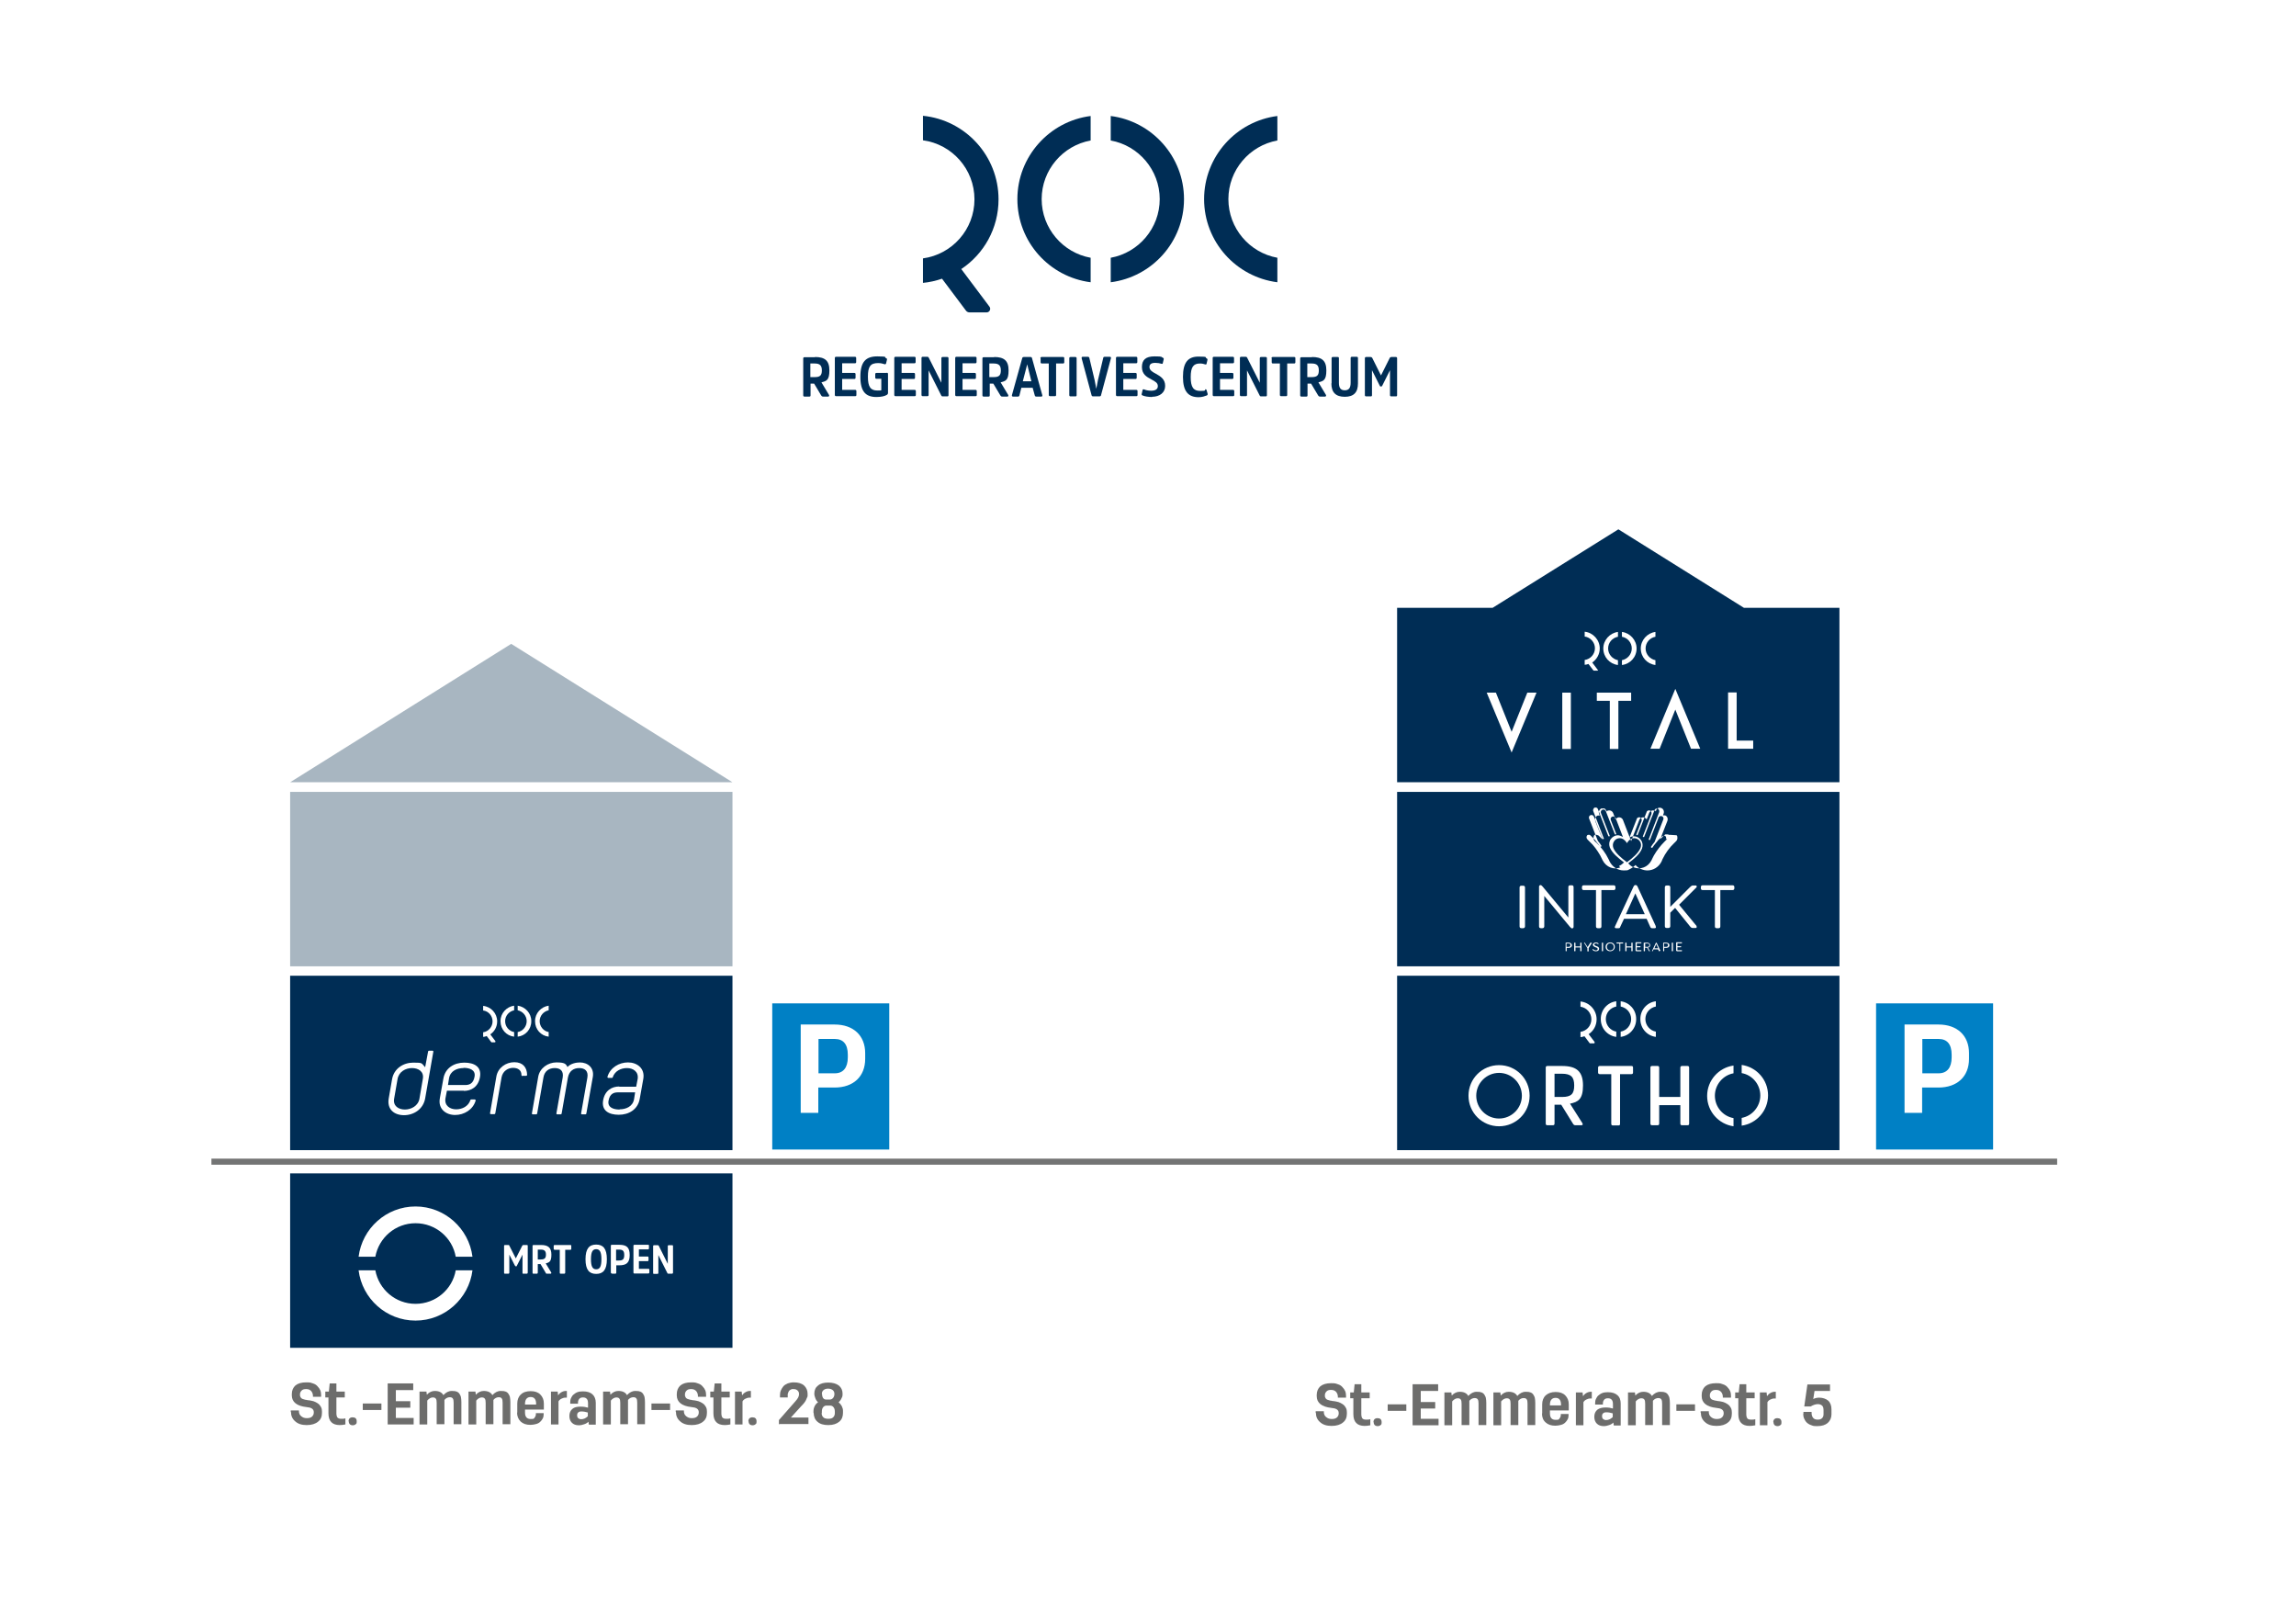 <?xml version="1.0" encoding="UTF-8"?>
<svg id="Ebene_1" xmlns="http://www.w3.org/2000/svg" version="1.1" viewBox="0 0 1096.8 770.7">
  <!-- Generator: Adobe Illustrator 29.3.1, SVG Export Plug-In . SVG Version: 2.1.0 Build 151)  -->
  <defs>
    <style>
      .st0 {
        fill: #0080c5;
      }

      .st1 {
        fill: #002d55;
      }

      .st2 {
        fill: #fff;
      }

      .st3 {
        fill: #6d6d6c;
      }

      .st4 {
        isolation: isolate;
      }

      .st5 {
        fill: none;
        stroke: #737474;
        stroke-miterlimit: 10;
        stroke-width: 2.9px;
      }

      .st6 {
        fill: #a8b6c1;
      }
    </style>
  </defs>
  <rect class="st2" width="1096.8" height="770.7"/>
  <rect class="st1" x="138.6" y="466" width="211.3" height="83.3"/>
  <rect class="st6" x="138.6" y="378.2" width="211.3" height="83.3"/>
  <polygon class="st6" points="138.6 373.6 349.9 373.6 244.2 307.5 138.6 373.6"/>
  <rect class="st1" x="138.6" y="560.4" width="211.3" height="83.3"/>
  <rect class="st1" x="667.4" y="378.2" width="211.3" height="83.3"/>
  <polygon class="st1" points="833.1 290.3 773.1 252.8 713 290.3 667.4 290.3 667.4 373.6 878.7 373.6 878.7 290.3 833.1 290.3"/>
  <rect class="st1" x="667.4" y="466" width="211.3" height="83.3"/>
  <line class="st5" x1="101" y1="554.8" x2="982.7" y2="554.8"/>
  <g>
    <rect class="st0" x="368.9" y="479.2" width="55.9" height="69.8"/>
    <path class="st2" d="M382.5,489.3h16.2c9,0,14.6,5.3,14.6,13.7v2.7c0,8.4-5.6,13.7-14.6,13.7h-7.8v12.1h-8.4v-42.3h0ZM398.8,512.6c4,0,6.2-2.7,6.2-7.6v-1.3c0-5-2.2-7.5-6.2-7.5h-7.8v16.4h7.8Z"/>
  </g>
  <g>
    <rect class="st0" x="896.2" y="479.2" width="55.9" height="69.8"/>
    <path class="st2" d="M909.8,489.3h16.2c9,0,14.6,5.3,14.6,13.7v2.7c0,8.4-5.6,13.7-14.6,13.7h-7.8v12.1h-8.4v-42.3h0ZM926.1,512.6c4,0,6.2-2.7,6.2-7.6v-1.3c0-5-2.2-7.5-6.2-7.5h-7.8v16.4h7.8Z"/>
  </g>
  <g class="st4">
    <g class="st4">
      <path class="st3" d="M138.9,674.4v-.8h3.9v.4c0,.9.3,1.7,1,2.3s1.5,1,2.7,1,1.9-.2,2.5-.7c.6-.5.9-1.2.9-2v-.2c0-.7-.3-1.3-.9-1.7-.6-.4-1.5-.6-2.6-.7-4.6-.5-7-2.4-7-5.6v-.6c0-1.7.6-3.1,1.7-4.1,1.2-1,2.9-1.5,5.2-1.5s2.2.2,3.2.5,1.7.8,2.2,1.4c.6.6,1,1.2,1.3,1.9s.4,1.5.4,2.3v.8h-3.9v-.4c0-.9-.3-1.7-.8-2.3-.5-.6-1.3-1-2.4-1s-1.7.2-2.2.7c-.5.5-.8,1.1-.8,1.8v.2c0,.4,0,.7.2,1,.1.3.3.5.5.7.2.2.5.3.8.4s.7.2,1,.3c.3,0,.7.1,1.1.2.7,0,1.4.2,2,.3.6.1,1.2.3,1.8.6s1.1.6,1.6,1c.4.4.8.9,1.1,1.5.3.6.4,1.3.4,2v.7c0,1.8-.6,3.2-1.9,4.2-1.2,1-3,1.6-5.4,1.6s-4.2-.6-5.5-1.8c-1.4-1.2-2-2.7-2-4.5Z"/>
      <path class="st3" d="M155.4,667.4v-2.8h1.7l.4-3.9h3.2v3.9h4v2.8h-4v7.6c0,.9.2,1.6.5,2,.4.4.9.6,1.8.6s1.4,0,2-.2v2.9c-1,.2-1.9.3-2.7.3-3.6,0-5.4-1.9-5.4-5.6v-7.6h-1.5Z"/>
      <path class="st3" d="M166.5,678.8c0-.6.2-1.1.5-1.4.3-.3.8-.5,1.4-.5,1.3,0,2,.6,2,1.9s-.2,1.1-.5,1.4c-.3.3-.8.5-1.4.5s-1.1-.2-1.4-.5c-.3-.3-.5-.8-.5-1.4Z"/>
      <path class="st3" d="M173.3,673.4v-3.1h8.9v3.1h-8.9Z"/>
      <path class="st3" d="M185.2,680.3v-19.6h12.2v3.2h-8.3v5.3h6.9v3.1h-6.9v4.9h8.5v3.1h-12.4Z"/>
      <path class="st3" d="M200.4,680.3v-15.7h3.3l.2,1.5c1.1-1.2,2.4-1.8,3.8-1.8,2,0,3.4.7,4.1,2,1.2-1.3,2.5-2,4-2s1.7.1,2.3.3,1.1.6,1.4,1.1.6,1,.7,1.6.2,1.4.2,2.3v10.6h-3.7v-10.3c0-.9-.1-1.6-.4-2s-.7-.6-1.5-.6-1.8.4-2.5,1.3c0,.2,0,.6,0,1.2v10.4h-3.7v-10.2c0-1-.1-1.6-.4-2s-.7-.6-1.5-.6-1.8.5-2.6,1.5v11.4h-3.7Z"/>
      <path class="st3" d="M223.8,680.3v-15.7h3.3l.2,1.5c1.1-1.2,2.4-1.8,3.8-1.8,2,0,3.4.7,4.1,2,1.2-1.3,2.5-2,4-2s1.7.1,2.3.3,1.1.6,1.4,1.1.6,1,.7,1.6.2,1.4.2,2.3v10.6h-3.7v-10.3c0-.9-.1-1.6-.4-2s-.7-.6-1.5-.6-1.8.4-2.5,1.3c0,.2,0,.6,0,1.2v10.4h-3.7v-10.2c0-1-.1-1.6-.4-2s-.7-.6-1.5-.6-1.8.5-2.6,1.5v11.4h-3.7Z"/>
      <path class="st3" d="M247.1,674.7v-4.4c0-1.8.6-3.3,1.7-4.3,1.1-1.1,2.7-1.6,4.7-1.6s3.5.5,4.6,1.6c1.1,1.1,1.7,2.5,1.7,4.3v2.9h-9v1.4c0,2.1.9,3.1,2.7,3.1s1.5-.2,1.9-.7c.4-.5.6-1,.6-1.7v-.4h3.7v.6c0,.7-.1,1.3-.4,1.9s-.7,1.1-1.2,1.6c-.5.5-1.2.9-2,1.1s-1.7.4-2.7.4c-2,0-3.5-.5-4.7-1.6-1.1-1.1-1.7-2.5-1.7-4.3ZM250.8,670.8h5.3v-.4c0-2.1-.9-3.2-2.6-3.2s-2.7,1.1-2.7,3.2v.4Z"/>
      <path class="st3" d="M263.2,680.3v-15.7h3.2l.2,1.8c.4-.6.9-1.1,1.6-1.5.7-.4,1.4-.6,2.1-.6s.4,0,.5,0v3.2c-.2,0-.4,0-.7,0-.7,0-1.3.2-1.9.5-.6.3-1.1.7-1.4,1.3v11h-3.7Z"/>
      <path class="st3" d="M272,676.2c0-1.4.5-2.5,1.4-3.3s2.2-1.1,3.9-1.1,2.5.2,3.6.5v-2.1c0-1-.2-1.7-.6-2.1-.4-.5-1-.7-1.8-.7s-1.4.2-1.8.7-.6,1.1-.6,1.8v.5h-3.7v-.8c0-.7.1-1.3.4-1.9s.6-1.2,1.1-1.6,1.1-.9,1.9-1.2c.8-.3,1.7-.4,2.7-.4,2,0,3.5.5,4.5,1.4s1.6,2.3,1.6,4v10.5h-3.3l-.2-1.4c-.5.5-1.1.9-2,1.2-.8.3-1.7.5-2.6.5-1.4,0-2.5-.4-3.3-1.2-.8-.8-1.2-1.9-1.2-3.2ZM275.7,676c0,.6.2,1,.5,1.3.4.3.8.5,1.4.5s1.2-.1,1.8-.4c.5-.3,1-.6,1.4-1v-1.8c-1-.3-2-.5-3-.5s-1.2.2-1.6.5c-.4.3-.5.8-.5,1.4Z"/>
      <path class="st3" d="M288.1,680.3v-15.7h3.3l.2,1.5c1.1-1.2,2.4-1.8,3.8-1.8,2,0,3.4.7,4.1,2,1.2-1.3,2.5-2,4-2s1.7.1,2.3.3,1.1.6,1.4,1.1.6,1,.7,1.6.2,1.4.2,2.3v10.6h-3.7v-10.3c0-.9-.1-1.6-.4-2s-.7-.6-1.5-.6-1.8.4-2.5,1.3c0,.2,0,.6,0,1.2v10.4h-3.7v-10.2c0-1-.1-1.6-.4-2s-.7-.6-1.5-.6-1.8.5-2.6,1.5v11.4h-3.7Z"/>
      <path class="st3" d="M311.2,673.4v-3.1h8.9v3.1h-8.9Z"/>
      <path class="st3" d="M322.8,674.4v-.8h3.9v.4c0,.9.3,1.7,1,2.3s1.5,1,2.7,1,1.9-.2,2.5-.7c.6-.5.9-1.2.9-2v-.2c0-.7-.3-1.3-.9-1.7-.6-.4-1.5-.6-2.6-.7-4.6-.5-7-2.4-7-5.6v-.6c0-1.7.6-3.1,1.7-4.1,1.2-1,2.9-1.5,5.2-1.5s2.2.2,3.2.5,1.7.8,2.2,1.4c.6.6,1,1.2,1.3,1.9s.4,1.5.4,2.3v.8h-3.9v-.4c0-.9-.3-1.7-.8-2.3-.5-.6-1.3-1-2.4-1s-1.7.2-2.2.7c-.5.5-.8,1.1-.8,1.8v.2c0,.4,0,.7.2,1,.1.3.3.5.5.7.2.2.5.3.8.4s.7.2,1,.3c.3,0,.7.1,1.1.2.7,0,1.4.2,2,.3.6.1,1.2.3,1.8.6s1.1.6,1.6,1c.4.4.8.9,1.1,1.5.3.6.4,1.3.4,2v.7c0,1.8-.6,3.2-1.9,4.2-1.2,1-3,1.6-5.4,1.6s-4.2-.6-5.5-1.8c-1.4-1.2-2-2.7-2-4.5Z"/>
      <path class="st3" d="M339.3,667.4v-2.8h1.7l.4-3.9h3.2v3.9h4v2.8h-4v7.6c0,.9.2,1.6.5,2,.4.4.9.6,1.8.6s1.4,0,2-.2v2.9c-1,.2-1.9.3-2.7.3-3.6,0-5.4-1.9-5.4-5.6v-7.6h-1.5Z"/>
      <path class="st3" d="M351.1,680.3v-15.7h3.2l.2,1.8c.4-.6.9-1.1,1.6-1.5.7-.4,1.4-.6,2.1-.6s.4,0,.5,0v3.2c-.2,0-.4,0-.7,0-.7,0-1.3.2-1.9.5-.6.3-1.1.7-1.4,1.3v11h-3.7Z"/>
      <path class="st3" d="M357.5,678.8c0-.6.2-1.1.5-1.4.3-.3.8-.5,1.4-.5,1.3,0,2,.6,2,1.9s-.2,1.1-.5,1.4c-.3.3-.8.5-1.4.5s-1.1-.2-1.4-.5c-.3-.3-.5-.8-.5-1.4Z"/>
      <path class="st3" d="M372.1,680.3v-2.1l7.9-9c1.2-1.3,1.7-2.4,1.7-3.3s-.2-1.3-.7-1.8c-.5-.5-1.1-.7-2-.7s-.8,0-1.1.2c-.3.1-.6.3-.8.5-.2.2-.4.5-.5.8-.1.3-.2.6-.3.9,0,.3,0,.6,0,1v.6h-3.7v-1c0-.8.1-1.6.4-2.3s.7-1.4,1.2-2,1.2-1,2.1-1.4c.9-.3,1.8-.5,2.9-.5,2.1,0,3.8.5,4.9,1.5,1.1,1,1.7,2.4,1.7,4s0,1.1-.2,1.6c-.2.5-.4,1-.7,1.6-.3.5-.6,1-.9,1.3-.3.4-.7.8-1.2,1.3l-5,5.5h8.4v3.1h-13.8Z"/>
      <path class="st3" d="M388.6,674.9v-1c0-.8.2-1.6.6-2.4.4-.8,1-1.4,1.6-1.8-.6-.5-1-1.1-1.3-1.9-.3-.8-.5-1.5-.5-2.2,0-1.7.6-3,1.8-3.9,1.2-1,2.8-1.4,4.9-1.4s3.8.5,5,1.4c1.2,1,1.8,2.3,1.8,3.9s-.2,1.4-.5,2.2c-.3.7-.8,1.4-1.4,1.9.6.5,1.1,1.1,1.5,1.8.4.8.6,1.5.6,2.3v1c0,1.8-.6,3.2-1.8,4.2-1.2,1-2.9,1.6-5.2,1.6s-4-.5-5.2-1.6c-1.2-1-1.8-2.5-1.8-4.2ZM392.5,674.9c0,.9.3,1.5.8,2,.5.5,1.3.7,2.4.7s1.8-.2,2.3-.7c.5-.5.8-1.1.8-2v-.8c0-.8-.2-1.5-.6-2-.4-.5-.9-.8-1.5-.8h-2c-.6,0-1.1.3-1.5.8-.4.5-.6,1.2-.6,2v.8ZM392.7,665.8c0,.8.2,1.4.5,1.9.4.5.8.7,1.4.7h1.9c.6,0,1.1-.3,1.5-.8.4-.5.6-1.1.6-1.9s-.3-1.4-.8-1.8c-.5-.4-1.2-.7-2.2-.7s-1.6.2-2.2.7c-.5.4-.8,1-.8,1.8Z"/>
    </g>
  </g>
  <g class="st4">
    <g class="st4">
      <path class="st3" d="M628.5,674.8v-.8h3.9v.4c0,.9.3,1.7,1,2.3s1.5,1,2.7,1,1.9-.2,2.5-.7c.6-.5.9-1.2.9-2v-.2c0-.7-.3-1.3-.9-1.7-.6-.4-1.5-.6-2.6-.7-4.6-.5-7-2.4-7-5.6v-.6c0-1.7.6-3.1,1.7-4.1,1.2-1,2.9-1.5,5.2-1.5s2.2.2,3.2.5,1.7.8,2.2,1.4c.6.6,1,1.2,1.3,1.9s.4,1.5.4,2.3v.8h-3.9v-.4c0-.9-.3-1.7-.8-2.3-.5-.6-1.3-1-2.4-1s-1.7.2-2.2.7c-.5.5-.8,1.1-.8,1.8v.2c0,.4,0,.7.2,1,.1.3.3.5.5.7.2.2.5.3.8.4s.7.2,1,.3c.3,0,.7.1,1.1.2.7,0,1.4.2,2,.3.6.1,1.2.3,1.8.6.6.3,1.1.6,1.6,1,.4.4.8.9,1.1,1.5.3.6.4,1.3.4,2v.7c0,1.8-.6,3.2-1.9,4.2-1.2,1-3,1.6-5.4,1.6s-4.2-.6-5.5-1.8c-1.4-1.2-2-2.7-2-4.5Z"/>
      <path class="st3" d="M645,667.8v-2.8h1.7l.4-3.9h3.2v3.9h4v2.8h-4v7.6c0,.9.2,1.6.5,2s.9.6,1.8.6,1.4,0,2-.2v2.9c-1,.2-1.9.3-2.7.3-3.6,0-5.4-1.9-5.4-5.6v-7.6h-1.5Z"/>
      <path class="st3" d="M656.1,679.2c0-.6.2-1.1.5-1.4s.8-.5,1.4-.5c1.3,0,2,.6,2,1.9s-.2,1.1-.5,1.4c-.3.3-.8.5-1.4.5s-1.1-.2-1.4-.5c-.3-.3-.5-.8-.5-1.4Z"/>
      <path class="st3" d="M662.9,673.8v-3.1h8.9v3.1h-8.9Z"/>
      <path class="st3" d="M674.8,680.7v-19.6h12.2v3.2h-8.3v5.3h6.9v3.1h-6.9v4.9h8.5v3.1h-12.4Z"/>
      <path class="st3" d="M690,680.7v-15.7h3.3l.2,1.5c1.1-1.2,2.4-1.8,3.8-1.8,2,0,3.4.7,4.1,2,1.2-1.3,2.5-2,4-2s1.7.1,2.3.3,1.1.6,1.4,1.1c.3.5.6,1,.7,1.6.1.6.2,1.4.2,2.3v10.6h-3.7v-10.3c0-.9-.1-1.6-.4-2s-.7-.6-1.5-.6-1.8.4-2.5,1.3c0,.2,0,.6,0,1.2v10.4h-3.7v-10.2c0-1-.1-1.6-.4-2s-.7-.6-1.5-.6-1.8.5-2.6,1.5v11.4h-3.7Z"/>
      <path class="st3" d="M713.4,680.7v-15.7h3.3l.2,1.5c1.1-1.2,2.4-1.8,3.8-1.8,2,0,3.4.7,4.1,2,1.2-1.3,2.5-2,4-2s1.7.1,2.3.3,1.1.6,1.4,1.1c.3.5.6,1,.7,1.6.1.6.2,1.4.2,2.3v10.6h-3.7v-10.3c0-.9-.1-1.6-.4-2s-.7-.6-1.5-.6-1.8.4-2.5,1.3c0,.2,0,.6,0,1.2v10.4h-3.7v-10.2c0-1-.1-1.6-.4-2s-.7-.6-1.5-.6-1.8.5-2.6,1.5v11.4h-3.7Z"/>
      <path class="st3" d="M736.7,675.1v-4.4c0-1.8.6-3.3,1.7-4.3s2.7-1.6,4.7-1.6,3.5.5,4.6,1.6c1.1,1.1,1.7,2.5,1.7,4.3v2.9h-9v1.4c0,2.1.9,3.1,2.7,3.1s1.5-.2,1.9-.7c.4-.5.6-1,.6-1.7v-.4h3.7v.6c0,.7-.1,1.3-.4,1.9s-.7,1.1-1.2,1.6c-.5.5-1.2.9-2,1.1s-1.7.4-2.7.4c-2,0-3.5-.5-4.7-1.6s-1.7-2.5-1.7-4.3ZM740.4,671.2h5.3v-.4c0-2.1-.9-3.2-2.6-3.2s-2.7,1.1-2.7,3.2v.4Z"/>
      <path class="st3" d="M752.8,680.7v-15.7h3.2l.2,1.8c.4-.6.9-1.1,1.6-1.5.7-.4,1.4-.6,2.1-.6s.4,0,.5,0v3.2c-.2,0-.4,0-.7,0-.7,0-1.3.2-1.9.5-.6.3-1.1.7-1.4,1.3v11h-3.7Z"/>
      <path class="st3" d="M761.6,676.6c0-1.4.5-2.5,1.4-3.3.9-.7,2.2-1.1,3.9-1.1s2.5.2,3.6.5v-2.1c0-1-.2-1.7-.6-2.1-.4-.5-1-.7-1.8-.7s-1.4.2-1.8.7c-.4.5-.6,1.1-.6,1.8v.5h-3.7v-.8c0-.7.1-1.3.4-1.9s.6-1.2,1.1-1.6,1.1-.9,1.9-1.2c.8-.3,1.7-.4,2.7-.4,2,0,3.5.5,4.5,1.4,1.1.9,1.6,2.3,1.6,4v10.5h-3.3l-.2-1.4c-.5.5-1.1.9-2,1.2-.8.3-1.7.5-2.6.5-1.4,0-2.5-.4-3.3-1.2-.8-.8-1.2-1.9-1.2-3.2ZM765.3,676.4c0,.6.2,1,.5,1.3.4.3.8.5,1.4.5s1.2-.1,1.8-.4c.5-.3,1-.6,1.4-1v-1.8c-1-.3-2-.5-3-.5s-1.2.2-1.6.5c-.4.3-.5.8-.5,1.4Z"/>
      <path class="st3" d="M777.7,680.7v-15.7h3.3l.2,1.5c1.1-1.2,2.4-1.8,3.8-1.8,2,0,3.4.7,4.1,2,1.2-1.3,2.5-2,4-2s1.7.1,2.3.3,1.1.6,1.4,1.1c.3.5.6,1,.7,1.6.1.6.2,1.4.2,2.3v10.6h-3.7v-10.3c0-.9-.1-1.6-.4-2s-.7-.6-1.5-.6-1.8.4-2.5,1.3c0,.2,0,.6,0,1.2v10.4h-3.7v-10.2c0-1-.1-1.6-.4-2s-.7-.6-1.5-.6-1.8.5-2.6,1.5v11.4h-3.7Z"/>
      <path class="st3" d="M800.8,673.8v-3.1h8.9v3.1h-8.9Z"/>
      <path class="st3" d="M812.4,674.8v-.8h3.9v.4c0,.9.3,1.7,1,2.3s1.5,1,2.7,1,1.9-.2,2.5-.7c.6-.5.9-1.2.9-2v-.2c0-.7-.3-1.3-.9-1.7-.6-.4-1.5-.6-2.6-.7-4.6-.5-7-2.4-7-5.6v-.6c0-1.7.6-3.1,1.7-4.1,1.2-1,2.9-1.5,5.2-1.5s2.2.2,3.2.5,1.7.8,2.2,1.4c.6.6,1,1.2,1.3,1.9s.4,1.5.4,2.3v.8h-3.9v-.4c0-.9-.3-1.7-.8-2.3-.5-.6-1.3-1-2.4-1s-1.7.2-2.2.7c-.5.5-.8,1.1-.8,1.8v.2c0,.4,0,.7.2,1,.1.3.3.5.5.7.2.2.5.3.8.4s.7.2,1,.3c.3,0,.7.1,1.1.2.7,0,1.4.2,2,.3.6.1,1.2.3,1.8.6.6.3,1.1.6,1.6,1,.4.4.8.9,1.1,1.5.3.6.4,1.3.4,2v.7c0,1.8-.6,3.2-1.9,4.2-1.2,1-3,1.6-5.4,1.6s-4.2-.6-5.5-1.8c-1.4-1.2-2-2.7-2-4.5Z"/>
      <path class="st3" d="M828.9,667.8v-2.8h1.7l.4-3.9h3.2v3.9h4v2.8h-4v7.6c0,.9.2,1.6.5,2s.9.6,1.8.6,1.4,0,2-.2v2.9c-1,.2-1.9.3-2.7.3-3.6,0-5.4-1.9-5.4-5.6v-7.6h-1.5Z"/>
      <path class="st3" d="M840.7,680.7v-15.7h3.2l.2,1.8c.4-.6.9-1.1,1.6-1.5.7-.4,1.4-.6,2.1-.6s.4,0,.5,0v3.2c-.2,0-.4,0-.7,0-.7,0-1.3.2-1.9.5-.6.3-1.1.7-1.4,1.3v11h-3.7Z"/>
      <path class="st3" d="M847.1,679.2c0-.6.2-1.1.5-1.4s.8-.5,1.4-.5c1.3,0,2,.6,2,1.9s-.2,1.1-.5,1.4c-.3.3-.8.5-1.4.5s-1.1-.2-1.4-.5c-.3-.3-.5-.8-.5-1.4Z"/>
      <path class="st3" d="M861.5,675.1v-.8h3.9v.5c0,.9.2,1.7.7,2.3.4.6,1.2.9,2.2.9s1.6-.2,2.1-.7c.5-.5.7-1.1.7-1.9v-1.8c0-1.1-.2-1.9-.7-2.3-.5-.5-1.2-.7-2.1-.7s-2.2.4-3.3,1.1h-3.1l1.5-10.5h10.8v3.1h-7.4l-.6,3.9c.3-.2.7-.4,1.2-.5.5-.1,1-.2,1.5-.2,1.8,0,3.3.5,4.4,1.4,1.1,1,1.6,2.4,1.6,4.3v2.2c0,1.7-.6,3.1-1.8,4.2-1.2,1-2.8,1.5-5,1.5s-2.1-.2-3-.5-1.6-.8-2.1-1.3-.9-1.2-1.2-1.9-.4-1.5-.4-2.3Z"/>
    </g>
  </g>
  <g>
    <g>
      <path class="st1" d="M389.3,170.5c4.7,0,6.9,1.7,6.9,6.4s-1.4,5.1-3.8,5.7l3.6,6c.2.4.1.8-.4.8h-2.4c-.5,0-.7-.2-.9-.5l-3.4-5.7h-1.7v5.6c0,.5-.2.6-.6.6h-2.3c-.4,0-.6-.2-.6-.6v-17.6c0-.4.2-.6.6-.6h5,0ZM389.3,180.1c2.5,0,3.3-.9,3.3-3.2s-.9-3.3-3.4-3.3h-2.1v6.5h2.2Z"/>
      <path class="st1" d="M402.3,181.2v5h6.2c.4,0,.6.2.6.6v1.8c0,.5-.2.6-.6.6h-9.1c-.4,0-.6-.2-.6-.6v-17.6c0-.4.2-.6.6-.6h9c.4,0,.6.2.6.6v1.9c0,.4-.2.6-.6.6h-6.1v4.6h5.8c.4,0,.6.2.6.6v1.7c0,.4-.2.6-.6.6h-5.8v.2Z"/>
      <path class="st1" d="M423.6,178c.4,0,.6.2.6.6v9c0,.5-.2.8-.6,1-.9.6-2.7,1-4.9,1-5.1,0-7.7-2.5-7.7-9.7s2.7-9.7,8.1-9.7,3.2.5,4.1.8c.4.2.6.3.5.8l-.4,1.7c-.1.4-.4.6-.9.4-.6-.2-1.6-.5-2.9-.5-3.7,0-4.9,1.6-4.9,6.5s1.3,6.6,4.5,6.6,1.4-.2,1.9-.3v-5.3h-2.3c-.4,0-.6-.2-.6-.6v-1.6c0-.4.2-.6.6-.6h4.9,0Z"/>
      <path class="st1" d="M430.7,181.2v5h6.2c.4,0,.6.2.6.6v1.8c0,.5-.2.6-.6.6h-9.1c-.4,0-.6-.2-.6-.6v-17.6c0-.4.2-.6.6-.6h9c.4,0,.6.2.6.6v1.9c0,.4-.2.6-.6.6h-6.1v4.6h5.8c.4,0,.6.2.6.6v1.7c0,.4-.2.6-.6.6h-5.8v.2Z"/>
      <path class="st1" d="M453.1,188.7c0,.5-.2.6-.6.6h-2.1c-.5,0-.6-.1-.8-.5l-6-11.9v11.7c0,.5-.2.6-.6.6h-2.2c-.4,0-.6-.2-.6-.6v-17.6c0-.4.2-.6.6-.6h2.1c.4,0,.6.1.8.5l6,11.9v-11.7c0-.4.2-.6.6-.6h2.2c.4,0,.6.2.6.6v17.6Z"/>
      <path class="st1" d="M459.8,181.2v5h6.2c.4,0,.6.2.6.6v1.8c0,.5-.2.6-.6.6h-9.1c-.4,0-.6-.2-.6-.6v-17.6c0-.4.2-.6.6-.6h9c.4,0,.6.2.6.6v1.9c0,.4-.2.6-.6.6h-6.1v4.6h5.8c.4,0,.6.2.6.6v1.7c0,.4-.2.6-.6.6h-5.8v.2Z"/>
      <path class="st1" d="M474.9,170.5c4.7,0,6.9,1.7,6.9,6.4s-1.4,5.1-3.8,5.7l3.6,6c.2.4.1.8-.4.8h-2.4c-.5,0-.7-.2-.9-.5l-3.4-5.7h-1.7v5.6c0,.5-.2.6-.6.6h-2.3c-.4,0-.6-.2-.6-.6v-17.6c0-.4.2-.6.6-.6h5,0ZM474.8,180.1c2.5,0,3.3-.9,3.3-3.2s-.9-3.3-3.4-3.3h-2.1v6.5h2.2Z"/>
      <path class="st1" d="M492.2,170.5c.6,0,.7.2.8.6l4.9,17.6c.1.4,0,.7-.5.7h-2.4c-.4,0-.6-.2-.7-.6l-1-3.6h-5.4l-.9,3.6c-.1.4-.3.6-.7.6h-2.4c-.4,0-.6-.3-.5-.7l4.9-17.6c.1-.4.3-.6.8-.6h3.1ZM492.7,182.1l-2-8.1h0l-2.1,8.1h4.1Z"/>
      <path class="st1" d="M497,171.1c0-.4.2-.6.6-.6h10.2c.5,0,.6.2.6.6v1.9c0,.4-.2.6-.6.6h-3.3v15c0,.5-.2.6-.6.6h-2.3c-.4,0-.6-.2-.6-.6v-15h-3.3c-.4,0-.6-.2-.6-.6v-1.9h-.1Z"/>
      <path class="st1" d="M510.8,171.1c0-.4.2-.6.6-.6h2.3c.4,0,.6.2.6.6v17.6c0,.5-.2.6-.6.6h-2.3c-.4,0-.6-.2-.6-.6v-17.6h0Z"/>
      <path class="st1" d="M522.2,189.3c-.5,0-.7-.2-.8-.7l-4.7-17.5c0-.4,0-.7.5-.7h2.5c.4,0,.6.2.7.6l2.5,10.5.8,4.2h0l.8-4.2,2.5-10.5c0-.4.3-.6.7-.6h2.5c.4,0,.6.3.5.7l-4.7,17.5c0,.5-.4.7-.8.7h-3.1,0Z"/>
      <path class="st1" d="M536.6,181.2v5h6.2c.4,0,.6.2.6.6v1.8c0,.5-.2.6-.6.6h-9.1c-.4,0-.6-.2-.6-.6v-17.6c0-.4.2-.6.6-.6h9c.4,0,.6.2.6.6v1.9c0,.4-.2.6-.6.6h-6.1v4.6h5.8c.4,0,.6.2.6.6v1.7c0,.4-.2.6-.6.6h-5.8v.2Z"/>
      <path class="st1" d="M550.4,189.6c-1.8,0-3.6-.3-4.5-.7-.5-.2-.6-.3-.5-.8l.4-1.7c0-.4.3-.6.8-.4.7.3,1.9.6,3.3.6,2,0,3.2-.7,3.2-2.2s-1.2-2.2-3.1-3.2c-2.3-1.2-4.5-2.5-4.5-5.9s1.8-5.1,6-5.1,3.1.3,3.9.6c.4.2.6.3.5.8l-.4,1.7c0,.4-.3.6-.8.4-.6-.2-1.7-.4-2.8-.4-1.9,0-2.8.6-2.8,2s1.3,2.3,2.9,3.1c2.5,1.4,4.6,2.7,4.6,5.9s-2.6,5.2-6.3,5.2h0Z"/>
      <path class="st1" d="M575.6,186c.5-.2.7,0,.8.4l.5,1.7c0,.4,0,.6-.5.8-.8.3-2.2.8-3.8.8-4.9,0-7.5-2.7-7.5-9.7s2.5-9.7,7.4-9.7,3,.4,3.8.8c.4.2.6.4.5.8l-.4,1.7c0,.4-.3.6-.8.4-.5-.2-1.4-.4-2.4-.4-3.1,0-4.4,1.7-4.4,6.5s1.3,6.6,4.5,6.6,1.9-.3,2.5-.5l-.2-.2Z"/>
      <path class="st1" d="M582.8,181.2v5h6.2c.4,0,.6.2.6.6v1.8c0,.5-.2.6-.6.6h-9.1c-.4,0-.6-.2-.6-.6v-17.6c0-.4.2-.6.6-.6h9c.4,0,.6.2.6.6v1.9c0,.4-.2.6-.6.6h-6.1v4.6h5.8c.4,0,.6.2.6.6v1.7c0,.4-.2.6-.6.6h-5.8v.2Z"/>
      <path class="st1" d="M605.2,188.7c0,.5-.2.6-.6.6h-2.1c-.5,0-.6-.1-.8-.5l-6-11.9v11.7c0,.5-.2.6-.6.6h-2.2c-.4,0-.6-.2-.6-.6v-17.6c0-.4.2-.6.6-.6h2.1c.4,0,.6.1.8.5l6,11.9v-11.7c0-.4.2-.6.6-.6h2.2c.4,0,.6.2.6.6v17.6Z"/>
      <path class="st1" d="M607.4,171.1c0-.4.2-.6.6-.6h10.2c.5,0,.6.2.6.6v1.9c0,.4-.2.6-.6.6h-3.3v15c0,.5-.2.6-.6.6h-2.3c-.4,0-.6-.2-.6-.6v-15h-3.3c-.4,0-.6-.2-.6-.6v-1.9h-.1Z"/>
      <path class="st1" d="M626.7,170.5c4.7,0,6.9,1.7,6.9,6.4s-1.4,5.1-3.8,5.7l3.6,6c.2.4,0,.8-.4.8h-2.4c-.5,0-.7-.2-.9-.5l-3.4-5.7h-1.7v5.6c0,.5-.2.6-.6.6h-2.3c-.4,0-.6-.2-.6-.6v-17.6c0-.4.2-.6.6-.6h5ZM626.7,180.1c2.5,0,3.3-.9,3.3-3.2s-.9-3.3-3.4-3.3h-2.1v6.5h2.2Z"/>
      <path class="st1" d="M636.1,183.2v-12.1c0-.4.2-.6.6-.6h2.3c.5,0,.6.2.6.6v11.7c0,2.4.8,3.6,2.8,3.6s2.8-1.2,2.8-3.6v-11.8c0-.4.2-.6.6-.6h2.3c.4,0,.6.2.6.6v12.1c0,4.3-2,6.4-6.3,6.4s-6.4-2.1-6.4-6.4h.1Z"/>
      <path class="st1" d="M659.1,184.2l-3.7-7.4v11.9c0,.5-.2.6-.6.6h-2.2c-.4,0-.6-.2-.6-.6v-17.6c0-.4.2-.6.6-.6h2.1c.4,0,.6.1.8.4l4.2,8.4,4.2-8.4c.2-.3.4-.4.8-.4h2.1c.4,0,.6.2.6.6v17.6c0,.5-.2.6-.6.6h-2.2c-.4,0-.6-.2-.6-.6v-11.9l-3.7,7.4c0,.2-.3.4-.6.4s-.5-.1-.6-.4Z"/>
    </g>
    <g>
      <path class="st1" d="M472.7,146.5l-13.5-18c10.8-7.2,17.8-19.4,17.8-33.3,0-20.8-15.9-37.9-36.1-39.9v11.7c13.9,1.9,24.6,13.8,24.6,28.2s-10.7,26.3-24.6,28.2v11.7c3.1-.3,6.2-1,9.1-2l11.4,15.2c.4.6,1.1.9,1.8.9h8.1c1.4,0,2.2-1.6,1.4-2.7h0Z"/>
      <path class="st1" d="M486,95.1c0,20.4,15.3,37.2,35,39.7v-11.7c-13.3-2.4-23.4-14.1-23.4-28s10.1-25.6,23.4-28v-11.7c-19.7,2.5-35,19.4-35,39.7Z"/>
      <path class="st1" d="M575.2,95.1c0,20.4,15.3,37.2,35,39.7v-11.7c-13.3-2.4-23.4-14.1-23.4-28s10.1-25.6,23.4-28v-11.7c-19.7,2.5-35,19.4-35,39.7Z"/>
      <path class="st1" d="M565.6,95.1c0,20.4-15.3,37.2-35,39.7v-11.7c13.3-2.4,23.4-14.1,23.4-28s-10.1-25.6-23.4-28v-11.7c19.7,2.5,35,19.4,35,39.7Z"/>
    </g>
  </g>
  <g>
    <path class="st2" d="M800.9,454.3h2.4c0,0,.2,0,.2-.2h0c0-.2,0-.3-.2-.3h-2v-1.4h1.6c0,0,.2,0,.2-.2h0c0-.2,0-.3-.2-.3h-1.6v-1.4h2c0,0,.2,0,.2-.2h0c0-.2,0-.3-.2-.3h-2.4c0,0-.2,0-.2.2v3.7c0,.1,0,.2.2.2M798.8,454.3h.2c0,0,.2,0,.2-.2v-3.7c0-.1,0-.2-.2-.2h-.2c0,0-.2,0-.2.2v3.7c0,.1,0,.2.2.2M794.9,452.2v-1.6h1.1c.5,0,.8.3.8.8s-.3.8-.8.8h-1.1ZM794.6,454.3h.2c0,0,.2,0,.2-.2v-1.4h1c.9,0,1.5-.5,1.5-1.2s-.5-1.3-1.5-1.3h-1.3c0,0-.2,0-.2.2v3.7c0,.1,0,.2.2.2M790.3,452.9l.9-2,.9,2h-1.8ZM793.2,454.1l-1.8-3.8s0-.1-.2-.1h0s0,0-.2.1l-1.8,3.8c0,.1,0,.2,0,.2h.2q0,0,.2-.2l.3-.7h2.2l.3.7c0,.1,0,.2.2.2h.2c0,0,.2,0,0-.2M785.9,450.6h1.2c.5,0,.8.3.8.8s-.3.8-.8.8h-1.2v-1.5h0ZM787.4,452.5c.6-.1.9-.5.9-1.1s-.5-1.2-1.5-1.2h-1.4c0,0-.2,0-.2.2v3.7c0,.1,0,.2.2.2h.2c0,0,.2,0,.2-.2v-1.5h1l.9,1.6q0,.1.2.1h.2s.2,0,0-.2l-.9-1.6h.2ZM781.5,454.3h2.4c0,0,.2,0,.2-.2h0c0-.2,0-.3-.2-.3h-2v-1.4h1.6c0,0,.2,0,.2-.2h0c0-.2,0-.3-.2-.3h-1.6v-1.4h2c0,0,.2,0,.2-.2h0c0-.2,0-.3-.2-.3h-2.4c0,0-.2,0-.2.2v3.7c0,.1,0,.2.2.2M776.6,454.3h.2c0,0,.2,0,.2-.2v-1.6h2.3v1.6c0,.1,0,.2.2.2h.2c0,0,.2,0,.2-.2v-3.7c0-.1,0-.2-.2-.2h-.2c0,0-.2,0-.2.2v1.6h-2.3v-1.6c0-.1,0-.2-.2-.2h-.2c0,0-.2,0-.2.2v3.7c0,.1,0,.2.2.2M773.6,454.3h.2c0,0,.2,0,.2-.2v-3.5h1.2c0,0,.2,0,.2-.2h0c0-.2,0-.3-.2-.3h-2.8c0,0-.2,0-.2.2h0c0,.2,0,.3.2.3h1.2v3.5c0,.1,0,.2.2.2M769.2,453.9c-.9,0-1.6-.7-1.6-1.7s.7-1.7,1.6-1.7,1.7.7,1.7,1.7-.7,1.7-1.7,1.7M769.2,454.3c1.2,0,2.2-.9,2.2-2.1s-.9-2.1-2.2-2.1-2.2.9-2.2,2.1.9,2.1,2.2,2.1M765.4,454.3h.2c0,0,.2,0,.2-.2v-3.7c0-.1,0-.2-.2-.2h-.2c0,0-.2,0-.2.2v3.7c0,.1,0,.2.2.2M762.5,454.3c.8,0,1.4-.4,1.4-1.2s-.8-1.1-1.5-1.3c-.4-.2-.8-.3-.8-.7s.4-.6.8-.6.7.2.9.4c0,.1.2,0,.3,0h0c0-.2,0-.3,0-.3-.3-.3-.7-.5-1.3-.5s-1.4.5-1.4,1.1.6.9,1,1.1c.7.3,1.3.3,1.3.9s-.4.7-.9.7-.9-.2-1.2-.6c0-.1-.2,0-.3,0h0c0,.1,0,.2,0,.3.3.5.9.7,1.5.7M760,450.2h-.2c0,0-.2,0-.2.2l-1.2,1.9-1.2-1.9c0-.1,0-.2-.2-.2h-.2c0,0-.2,0,0,.2l1.5,2.4v1.4c0,.1,0,.2.2.2h.2c0,0,.2,0,.2-.2v-1.4l1.5-2.4s0-.2,0-.2M752.2,454.3h.2c0,0,.2,0,.2-.2v-1.6h2.3v1.6c0,.1,0,.2.2.2h.2c0,0,.2,0,.2-.2v-3.7c0-.1,0-.2-.2-.2h-.2c0,0-.2,0-.2.2v1.6h-2.3v-1.6c0-.1,0-.2-.2-.2h-.2c0,0-.2,0-.2.2v3.7c0,.1,0,.2.2.2M748.3,452.2v-1.6h1.1c.5,0,.8.3.8.8s-.3.8-.8.8h-1.1ZM748,454.3h.2c0,0,.2,0,.2-.2v-1.4h1c.9,0,1.5-.5,1.5-1.2s-.5-1.3-1.5-1.3h-1.3c0,0-.2,0-.2.2v3.7c0,.1,0,.2.2.2"/>
    <path class="st2" d="M797,398.7h0q0-.1,0-.2h-1.2c-.2,0-.4,0-.5.2h0s0,0-.2.1h0s0,0-.2.2h0c-.3.2-.5.5-.8.8,0,.1-.2.2-.3.3-.2.2-.4.4-.5.5,0,0,0,.1-.2.2,1.2-3,3.3-8.6,3.4-8.7h0c.4-1.1,0-2.3-1.1-2.7h-1l.3-.8c.4-1,0-2.3-1.1-2.7-.4-.2-.8-.2-1.1-.1h-.2c-.5.2-.9.6-1.1,1.1l-.3.7h0c0-.1,0-.2,0-.3h0s0,0-.2-.1h-.3c-.5-.2-1-.2-1.5,0s-.9.6-1.1,1.1l-1.2,3.1c-.2-.4-.5-.7-.9-.9-.5-.2-1-.2-1.5,0s-.9.6-1.1,1.1l-3.9,10.1-3.9-10.1c-.2-.5-.6-.9-1.1-1.1s-1-.2-1.5,0c-.4.2-.7.5-.9.9l-1.2-3.1c-.2-.5-.6-.9-1.1-1.1s-1-.2-1.5,0h-.3s0,0-.2.1h0c0,.1,0,.2,0,.3h0c0,.1-.3-.6-.3-.6,0-.2-.2-.4-.3-.5h0c0-.1-.3-.3-.5-.4h-1.5c-.9.5-1.4,1.6-1,2.6l.3.8h-1c-1,.4-1.5,1.6-1.1,2.7h0c0,.1,2.2,5.7,3.4,8.7,0,0,0-.1-.2-.2-.2-.2-.4-.4-.5-.5s-.2-.2-.3-.3l-.8-.8h0s0-.1-.2-.1h0s0,0-.2-.1h0c-.2,0-.3-.1-.5-.2h-1.2q0,.1,0,.2c-.3.4-.4.9-.4,1.3,0,.6.3,1.2.7,1.6.3.3.6.5.9.8,2.3,2.3,4.2,4.8,5.6,7.7.2.4.4.7.5,1.1h0c1.4,2.7,4,4.3,6.7,4.3s1.9-.2,2.9-.6c1.1-.5,2-1.2,2.8-2,.7.9,1.7,1.6,2.8,2,.9.4,1.9.6,2.9.6,2.7,0,5.3-1.5,6.7-4.2h0c.2-.5.3-.8.5-1.2,1.4-2.9,3.3-5.5,5.6-7.7.3-.3.6-.5.8-.8.5-.4.7-1,.7-1.6s0-.9-.4-1.3l-3.2-.2ZM777.2,411.8c-2.8-2.1-5.5-4.4-6.5-6.8-.4-1.2-.3-2.3.4-3.3.6-.9,1.6-1.4,2.7-1.4h0c1.2,0,2.2.7,3.1,1.9l.3.5.3-.5c.8-1.2,1.9-1.9,3.1-1.9h0c1,0,2.1.5,2.7,1.4.7.9.8,2.1.4,3.2-1,2.5-3.7,4.8-6.5,6.9h0ZM774.2,414.2c-3.2,1.4-6.9,0-8.6-3.3h0c-.4-.8-.8-1.6-1.2-2.4-1.4-2.4-3-4.7-5.1-6.6-.3-.3-.6-.6-.9-.9h0c0-.1-.2-.2-.3-.4-.3-.5-.3-1.1,0-1.5,0-.2.3-.3.5-.4h.8c.3.2.5.5.8.7,0,.1.2.2.3.3l.5.5c0,.1.2.2.3.3.2.2.3.4.5.5,0,0,.2.2.2.3.2.2.4.4.5.6.7.8,1.3,1.6,1.9,2.5,0,.1.2.1.3,0l.3-.2c0,0,0-.2,0-.3-.5-.8-1.1-1.6-1.7-2.3l-4.2-10.7h0c-.2-.6,0-1.3.7-1.6.3-.1.6-.1.9,0,.3.1.5.4.7.7l4.1,10.6c0,.1.2.2.3.1h.3c0-.2.2-.3,0-.4l-.4-1h0l-3.7-9.6h0l-.9-2.3c-.2-.5,0-1,.3-1.4,0-.1.2-.2.4-.3.2,0,.4-.1.6,0h.2s0,0,.2.1c.2.1.4.3.5.6h0l.9,2.3h0l.9,2.4,2.8,7.2h0l.4,1c0,.1.2.2.3.1h.3c0-.2.2-.3,0-.4l-4.1-10.6c-.3-.7,0-1.4.7-1.7.3-.1.6-.1.9,0,.3.1.5.4.7.7l4.3,11c0,.1.2.2.3.1h.3c0-.2.2-.3,0-.4l-2.5-6.4h0c-.3-.7,0-1.4.7-1.7.3-.1.6-.1.9,0,.3.1.5.4.7.7l3.5,9.1c-.7-.5-1.6-.8-2.4-.9h0c-1.3,0-2.6.7-3.4,1.8-.8,1.1-1,2.6-.5,4,1.1,2.7,3.9,5,6.8,7.2-.7.7-1.5,1.3-2.4,1.7l.5.6ZM796.4,400.6c0,.1-.2.3-.3.4h0c-.3.3-.6.6-.9.9-2,2-3.7,4.2-5.1,6.6-.4.8-.8,1.5-1.2,2.4h0c-1.7,3.3-5.3,4.6-8.6,3.3-1-.4-1.8-1.1-2.5-1.9,2.8-2.1,5.6-4.4,6.6-7.1.5-1.4.3-2.9-.5-4s-2-1.8-3.4-1.8h0c-.7,0-1.4.2-2.1.6l3.5-8.9c0-.3.4-.6.7-.7s.6-.1.9,0c.6.3.9,1,.7,1.7h0l-2.5,6.4c0,.1,0,.3,0,.3h.3c0,.2.3.1.3,0l4.3-11c0-.3.4-.6.7-.7s.6-.1.9,0c.6.3.9,1,.7,1.7l-4.1,10.6c0,.1,0,.3,0,.3h.3c0,.2.2.1.3,0l.4-1h0l3-7.8.7-1.7h0l.4-1.1.5-1.2c0-.2.3-.4.5-.6,0,0,0,0,.2-.1h.8c.6.3.9,1,.7,1.7l-.9,2.3h0l-3.7,9.6h0l-.4,1c0,.1,0,.3,0,.3h.3c0,.2.3.1.3,0l4.1-10.6c0-.3.4-.6.7-.7s.6-.1.9,0c.6.2.9.9.7,1.5h0c0,.1-4.2,10.8-4.2,10.8-.6.7-1.2,1.5-1.7,2.3v.3l.3.2h.3c.6-.9,1.2-1.7,1.9-2.5.2-.2.4-.4.5-.6,0,0,.2-.2.2-.3.2-.2.3-.4.5-.5,0-.1.2-.2.3-.3l.5-.5c0-.1.2-.2.3-.3.3-.2.5-.5.8-.7h.2c0,0,.2,0,.3-.1h.4c.2,0,.4.2.5.4.3.4.3,1,0,1.5l.4-.4Z"/>
    <path class="st2" d="M820.2,443.3h.8c.6,0,.8-.4.8-.9v-17.3h5.8c.6,0,.9-.3.9-.9v-.5c0-.6-.3-.9-.9-.9h-14.2c-.6,0-.9.3-.9.9v.5c0,.6.3.9.9.9h5.8v17.3c0,.6.3.9.9.9h.1ZM810.5,442.3l-8.4-10.2,8.3-8.3c.4-.4,0-.9-.3-.9h-1.4c-.6,0-.8.3-1.4.8l-9.4,9.4v-9.3c0-.6-.3-.9-.9-.9h-.8c-.6,0-.9.3-.9.9v18.5c0,.6.3.9.9.9h.8c.6,0,.9-.4.9-.9v-6.4l2.3-2.3,7.1,8.8c.5.6.8.8,1.4.8h1.3c.5,0,.7-.5.4-.9h.1ZM776.7,436.6l4.5-9.9,4.5,9.9h-9ZM791,442.4l-8.8-19.1c-.2-.3-.4-.6-.8-.6h-.2c-.4,0-.6.3-.8.6l-8.9,19.1c-.3.6,0,.9.5.9h1.2c.6,0,.7-.3.9-.9l1.7-3.6h10.8l1.6,3.6c.3.6.4.9,1,.9h1.2c.6,0,.8-.3.5-.9h0ZM763.4,443.3h.8c.6,0,.8-.4.8-.9v-17.3h5.8c.6,0,.9-.3.9-.9v-.5c0-.6-.3-.9-.9-.9h-14.2c-.6,0-.9.3-.9.9v.5c0,.6.3.9.9.9h5.8v17.3c0,.6.3.9.9.9h.1ZM750.8,422.8h-.7c-.6,0-.9.3-.9.9v14.5l-12.3-14.8c-.3-.4-.7-.7-1-.7h0c-.3,0-.7.3-.7.7v19c0,.6.3.9.9.9h.7c.6,0,.9-.4.9-.9v-14.5l12.3,14.8c.4.4.7.7,1,.7h0c.3,0,.7-.3.7-.7v-19c0-.6-.3-.9-.9-.9ZM726.8,443.3h.8c.6,0,.9-.4.9-.9v-18.5c0-.6-.3-.9-.9-.9h-.8c-.6,0-.9.3-.9.9v18.5c0,.6.3.9.9.9Z"/>
  </g>
  <g>
    <g>
      <path class="st2" d="M763.3,320l-2.7-3.6c2.1-1.4,3.6-3.9,3.6-6.7,0-4.1-3.2-7.6-7.2-8v2.3c2.8.4,4.9,2.8,4.9,5.6s-2.1,5.2-4.9,5.6v2.3c.6,0,1.2-.2,1.8-.4l2.3,3c0,.1.2.2.4.2h1.6c.3,0,.4-.4.3-.6v.3Z"/>
      <path class="st2" d="M765.9,309.7c0,4.1,3,7.4,7,7.9v-2.3c-2.6-.5-4.7-2.8-4.7-5.6s2-5.1,4.7-5.6v-2.3c-3.9.5-7,3.9-7,7.9Z"/>
      <path class="st2" d="M783.8,309.7c0,4.1,3,7.4,7,7.9v-2.3c-2.6-.5-4.7-2.8-4.7-5.6s2-5.1,4.7-5.6v-2.3c-3.9.5-7,3.9-7,7.9Z"/>
      <path class="st2" d="M781.8,309.7c0,4.1-3,7.4-7,7.9v-2.3c2.6-.5,4.7-2.8,4.7-5.6s-2-5.1-4.7-5.6v-2.3c3.9.5,7,3.9,7,7.9Z"/>
    </g>
    <g>
      <path class="st2" d="M714.6,330.8l7.5,18.7,7.5-18.7h4.4l-11.9,28.6-11.9-28.6h4.4Z"/>
      <path class="st2" d="M807.8,357.6l-7.5-18.7-7.5,18.7h-4.4l11.9-28.6,11.9,28.6h-4.4Z"/>
      <path class="st2" d="M750.4,330.8v26.9h-4.1v-26.9h4.1Z"/>
      <path class="st2" d="M773.1,334.7v23h-4.1v-23h-6.2v-3.9h16.4v3.9h-6.2,0Z"/>
      <path class="st2" d="M829.6,330.7v23h7.9v3.9h-12v-26.9h4.1Z"/>
    </g>
  </g>
  <g>
    <g>
      <path class="st2" d="M236.7,497.3l-2.5-3.3c2-1.3,3.3-3.6,3.3-6.2,0-3.8-2.9-7-6.7-7.4v2.2c2.6.3,4.5,2.6,4.5,5.2s-2,4.9-4.5,5.2v2.2c.6,0,1.1-.2,1.7-.4l2.1,2.8c0,.1.2.2.3.2h1.5c.2,0,.4-.3.2-.5h0Z"/>
      <path class="st2" d="M239.1,487.8c0,3.8,2.8,6.9,6.5,7.3v-2.2c-2.4-.4-4.3-2.6-4.3-5.2s1.9-4.7,4.3-5.2v-2.2c-3.6.5-6.5,3.6-6.5,7.3v.2Z"/>
      <path class="st2" d="M255.6,487.8c0,3.8,2.8,6.9,6.5,7.3v-2.2c-2.4-.4-4.3-2.6-4.3-5.2s1.9-4.7,4.3-5.2v-2.2c-3.6.5-6.5,3.6-6.5,7.3v.2Z"/>
      <path class="st2" d="M253.8,487.8c0,3.8-2.8,6.9-6.5,7.3v-2.2c2.4-.4,4.3-2.6,4.3-5.2s-1.9-4.7-4.3-5.2v-2.2c3.6.5,6.5,3.6,6.5,7.3v.2Z"/>
    </g>
    <g>
      <path class="st2" d="M187.3,515.4c.9-5.1,5.4-7.9,10.1-7.9s3.8.2,5.7,2.2l1.4-7.5c0-.2.2-.4.4-.4h1.7c.3,0,.5.3.4.5l-3.9,22.3c-.9,5.1-5.4,8-10.1,8s-8.2-2.8-7.3-8l1.6-9.2h0ZM200.4,524.5l1.6-9.3c.6-3.5-2.2-5.1-5.2-5.1s-6.3,1.7-6.9,5.3l-1.6,9.2c-.7,3.6,2.1,5.3,5.1,5.3s6.4-1.7,7-5.3h0Z"/>
      <path class="st2" d="M249.5,513.9c-.3,0-.4-.2-.4-.5,0-2.3-1.7-3.4-4-3.4s-4.9,1.4-5.5,4.5l-3,17.2c0,.2-.2.4-.4.4h-1.7c-.3,0-.5-.3-.4-.5l3-17.4c.7-4.2,4.5-6.9,8.6-6.9s6,2.5,6.1,6c0,.3-.2.5-.5.5h-1.8Z"/>
      <path class="st2" d="M276.9,507.4c4,0,7,2.6,6.3,6.9l-3.1,17.5c0,.2-.2.4-.4.4h-1.7c-.3,0-.5-.3-.4-.5l3-17.1c.5-3.1-1.2-4.5-3.9-4.5s-4.8,1.4-5.4,4.5l-3,17.2c0,.2-.2.4-.4.4h-1.7c-.3,0-.5-.3-.4-.5l3-17.1c.5-3.1-1.1-4.5-3.8-4.5s-4.9,1.4-5.4,4.5l-3,17.2c0,.2-.2.4-.4.4h-1.7c-.3,0-.5-.3-.4-.5l3-17.4c.7-4.2,4.7-6.9,8.7-6.9s4.5.7,5.3,2.2c1.4-1.6,4-2.2,6.1-2.2h-.3Z"/>
      <path class="st2" d="M295.8,519h8.1l.7-3.6c.6-3.6-2.2-5.3-5.1-5.3s-5.8,1.4-6.8,4.4c0,.2-.2.3-.4.3h-1.7c-.3,0-.5-.3-.4-.6,1.3-4.3,5.5-6.8,9.8-6.8s8.2,2.8,7.3,7.9l-1.7,9.5c-.9,5.1-5.2,7.6-10,7.6s-8.3-2-7.5-6.8,4.2-6.7,7.7-6.7h0ZM296,529.8c3,0,6.3-1.3,6.9-4.9l.5-3.2h-8.2c-1.8,0-3.9.5-4.5,4-.6,3.3,2.5,4.2,5.2,4.2h.1Z"/>
      <path class="st2" d="M221.6,520.9h-8.1l-.7,3.6c-.6,3.6,2.2,5.3,5.1,5.3s5.8-1.4,6.8-4.4c0-.2.2-.3.4-.3h1.7c.3,0,.5.3.4.6-1.3,4.3-5.5,6.8-9.8,6.8s-8.2-2.8-7.3-7.9l1.7-9.5c.9-5.1,5.2-7.6,10-7.6s8.3,2,7.5,6.8c-.8,4.8-4.2,6.7-7.7,6.7h0ZM221.4,510.1c-3,0-6.3,1.3-6.9,4.9l-.5,3.2h8.2c1.8,0,3.9-.5,4.5-4,.6-3.3-2.5-4.2-5.2-4.2h-.1Z"/>
    </g>
  </g>
  <g>
    <g>
      <path class="st2" d="M761.8,497.7l-2.9-3.8c2.3-1.5,3.8-4.1,3.8-7.1,0-4.4-3.4-8.1-7.7-8.5v2.5c2.9.4,5.2,2.9,5.2,6s-2.3,5.6-5.2,6v2.5c.7,0,1.3-.2,1.9-.4l2.4,3.2c0,.1.2.2.4.2h1.7c.3,0,.5-.3.3-.6h0Z"/>
      <path class="st2" d="M764.7,486.8c0,4.3,3.2,7.9,7.4,8.4v-2.5c-2.8-.5-5-3-5-6s2.1-5.4,5-6v-2.5c-4.2.5-7.4,4.1-7.4,8.4v.2Z"/>
      <path class="st2" d="M783.6,486.8c0,4.3,3.2,7.9,7.4,8.4v-2.5c-2.8-.5-5-3-5-6s2.1-5.4,5-6v-2.5c-4.2.5-7.4,4.1-7.4,8.4v.2Z"/>
      <path class="st2" d="M781.6,486.8c0,4.3-3.2,7.9-7.4,8.4v-2.5c2.8-.5,5-3,5-6s-2.1-5.4-5-6v-2.5c4.2.5,7.4,4.1,7.4,8.4v.2Z"/>
    </g>
    <g>
      <path class="st2" d="M746.2,509.1c7,0,10,2.7,10,9.3s-2.3,7.9-6.2,8.7l5.9,9.3c.3.5.2,1-.4,1h-2.9c-.6,0-.8-.2-1.1-.6l-5.7-9.2h-3.2v9c0,.6-.3.8-.8.8h-2.6c-.5,0-.8-.2-.8-.8v-26.7c0-.5.2-.8.8-.8h7ZM746.2,523.9c4.4,0,5.8-1.5,5.8-5.5s-1.5-5.6-5.9-5.6h-3.5v11.1h3.6Z"/>
      <path class="st2" d="M763.4,509.9c0-.5.3-.8.8-.8h15.1c.6,0,.8.2.8.8v2.3c0,.5-.2.8-.8.8h-5.4v23.7c0,.6-.2.8-.8.8h-2.6c-.5,0-.8-.2-.8-.8v-23.7h-5.5c-.5,0-.8-.3-.8-.8v-2.3h0Z"/>
      <path class="st2" d="M802.7,527.8h-10.1v8.8c0,.6-.3.8-.8.8h-2.6c-.5,0-.8-.2-.8-.8v-26.7c0-.5.2-.8.8-.8h2.6c.5,0,.8.2.8.8v14h10.1v-14c0-.5.3-.8.8-.8h2.6c.5,0,.8.2.8.8v26.7c0,.6-.2.8-.8.8h-2.6c-.5,0-.8-.2-.8-.8v-8.8Z"/>
      <path class="st2" d="M716.1,512.4c6,0,10.9,4.9,10.9,10.9s-4.9,10.9-10.9,10.9-10.9-4.9-10.9-10.9,4.9-10.9,10.9-10.9M716.1,508.7c-8.1,0-14.6,6.5-14.6,14.6s6.5,14.6,14.6,14.6,14.6-6.5,14.6-14.6-6.5-14.6-14.6-14.6h0Z"/>
      <g>
        <path class="st2" d="M828.1,534c-5.1-.9-8.9-5.4-8.9-10.7s3.9-9.8,8.9-10.7v-3.7c-7.1,1-12.6,7.1-12.6,14.5s5.5,13.5,12.6,14.5v-3.9Z"/>
        <path class="st2" d="M832,508.8v3.7c5.1.9,8.9,5.4,8.9,10.7s-3.9,9.8-8.9,10.7v3.7c7.1-1,12.6-7.1,12.6-14.5s-5.5-13.5-12.6-14.5v.2Z"/>
      </g>
    </g>
  </g>
  <path class="st2" d="M198.5,576.2c-14,0-25.5,10.5-27.2,24h8c1.7-9.1,9.6-16,19.2-16s17.6,6.9,19.2,16h8c-1.7-13.5-13.3-24-27.2-24Z"/>
  <path class="st2" d="M198.5,630.7c-14,0-25.5-10.5-27.2-24h8c1.7,9.1,9.6,16,19.2,16s17.6-6.9,19.2-16h8c-1.7,13.5-13.3,24-27.2,24Z"/>
  <g>
    <g>
      <path class="st2" d="M289.9,601.4c0,5.1-1.8,7-5.1,7s-5.1-1.9-5.1-7,1.8-7,5.1-7,5.1,1.9,5.1,7ZM287.3,601.4c0-3.5-.8-4.8-2.5-4.8s-2.5,1.3-2.5,4.8.8,4.8,2.5,4.8,2.5-1.2,2.5-4.8Z"/>
      <path class="st2" d="M292.3,608.2c-.3,0-.5-.2-.5-.5v-12.8c0-.3.2-.4.5-.4h3.5c3.5,0,5,1.2,5,4.9s-1.6,4.9-5,4.9h-1.4v3.5c0,.3-.2.5-.4.5h-1.7ZM295.7,602c1.8,0,2.5-.6,2.5-2.6s-.7-2.6-2.5-2.6h-1.4v5.2h1.4Z"/>
      <path class="st2" d="M305.2,602.4v3.6h4.5c.3,0,.5,0,.5.4v1.3c0,.3-.2.5-.5.5h-6.6c-.3,0-.5,0-.5-.5v-12.8c0-.3.2-.4.5-.4h6.5c.3,0,.4,0,.4.4v1.3c0,.3-.2.5-.4.5h-4.4v3.4h4.2c.3,0,.4.2.4.5v1.2c0,.3-.1.5-.4.5h-4.2Z"/>
      <path class="st2" d="M321.5,607.8c0,.3-.2.5-.5.5h-1.6c-.3,0-.5,0-.6-.3l-4.3-8.6v8.5c0,.3-.2.5-.4.5h-1.6c-.3,0-.5,0-.5-.5v-12.8c0-.3.2-.4.5-.4h1.6c.3,0,.5,0,.6.3l4.3,8.6v-8.5c0-.3.2-.4.4-.4h1.6c.3,0,.5,0,.5.4v12.8h0Z"/>
    </g>
    <g>
      <path class="st2" d="M246,604.5l-2.7-5.3v8.6c0,.3-.2.5-.4.5h-1.6c-.3,0-.5,0-.5-.5v-12.8c0-.3.2-.4.5-.4h1.5c.3,0,.4,0,.5.3l3.1,6.1,3.1-6.1c.1-.2.3-.3.6-.3h1.5c.3,0,.5,0,.5.4v12.8c0,.3-.2.5-.5.5h-1.6c-.3,0-.4,0-.4-.5v-8.6l-2.7,5.3c0,.2-.2.3-.4.3s-.3,0-.4-.3h-.1Z"/>
      <path class="st2" d="M258.4,594.6c3.4,0,5,1.2,5,4.6s-1,3.7-2.7,4.2l2.6,4.3c.2.3,0,.6-.3.6h-1.7c-.3,0-.5,0-.6-.4l-2.5-4.2h-1.3v4.1c0,.3-.2.5-.4.5h-1.6c-.3,0-.5,0-.5-.5v-12.8c0-.3.2-.4.5-.4h3.6-.1ZM258.4,601.5c1.8,0,2.4-.7,2.4-2.3s-.6-2.4-2.4-2.4h-1.5v4.7h1.5Z"/>
      <path class="st2" d="M264.5,595c0-.3.2-.4.5-.4h7.4c.3,0,.5,0,.5.4v1.4c0,.3-.1.5-.5.5h-2.4v10.9c0,.3-.2.5-.5.5h-1.6c-.3,0-.5,0-.5-.5v-10.9h-2.4c-.3,0-.5-.2-.5-.5v-1.4Z"/>
    </g>
  </g>
</svg>